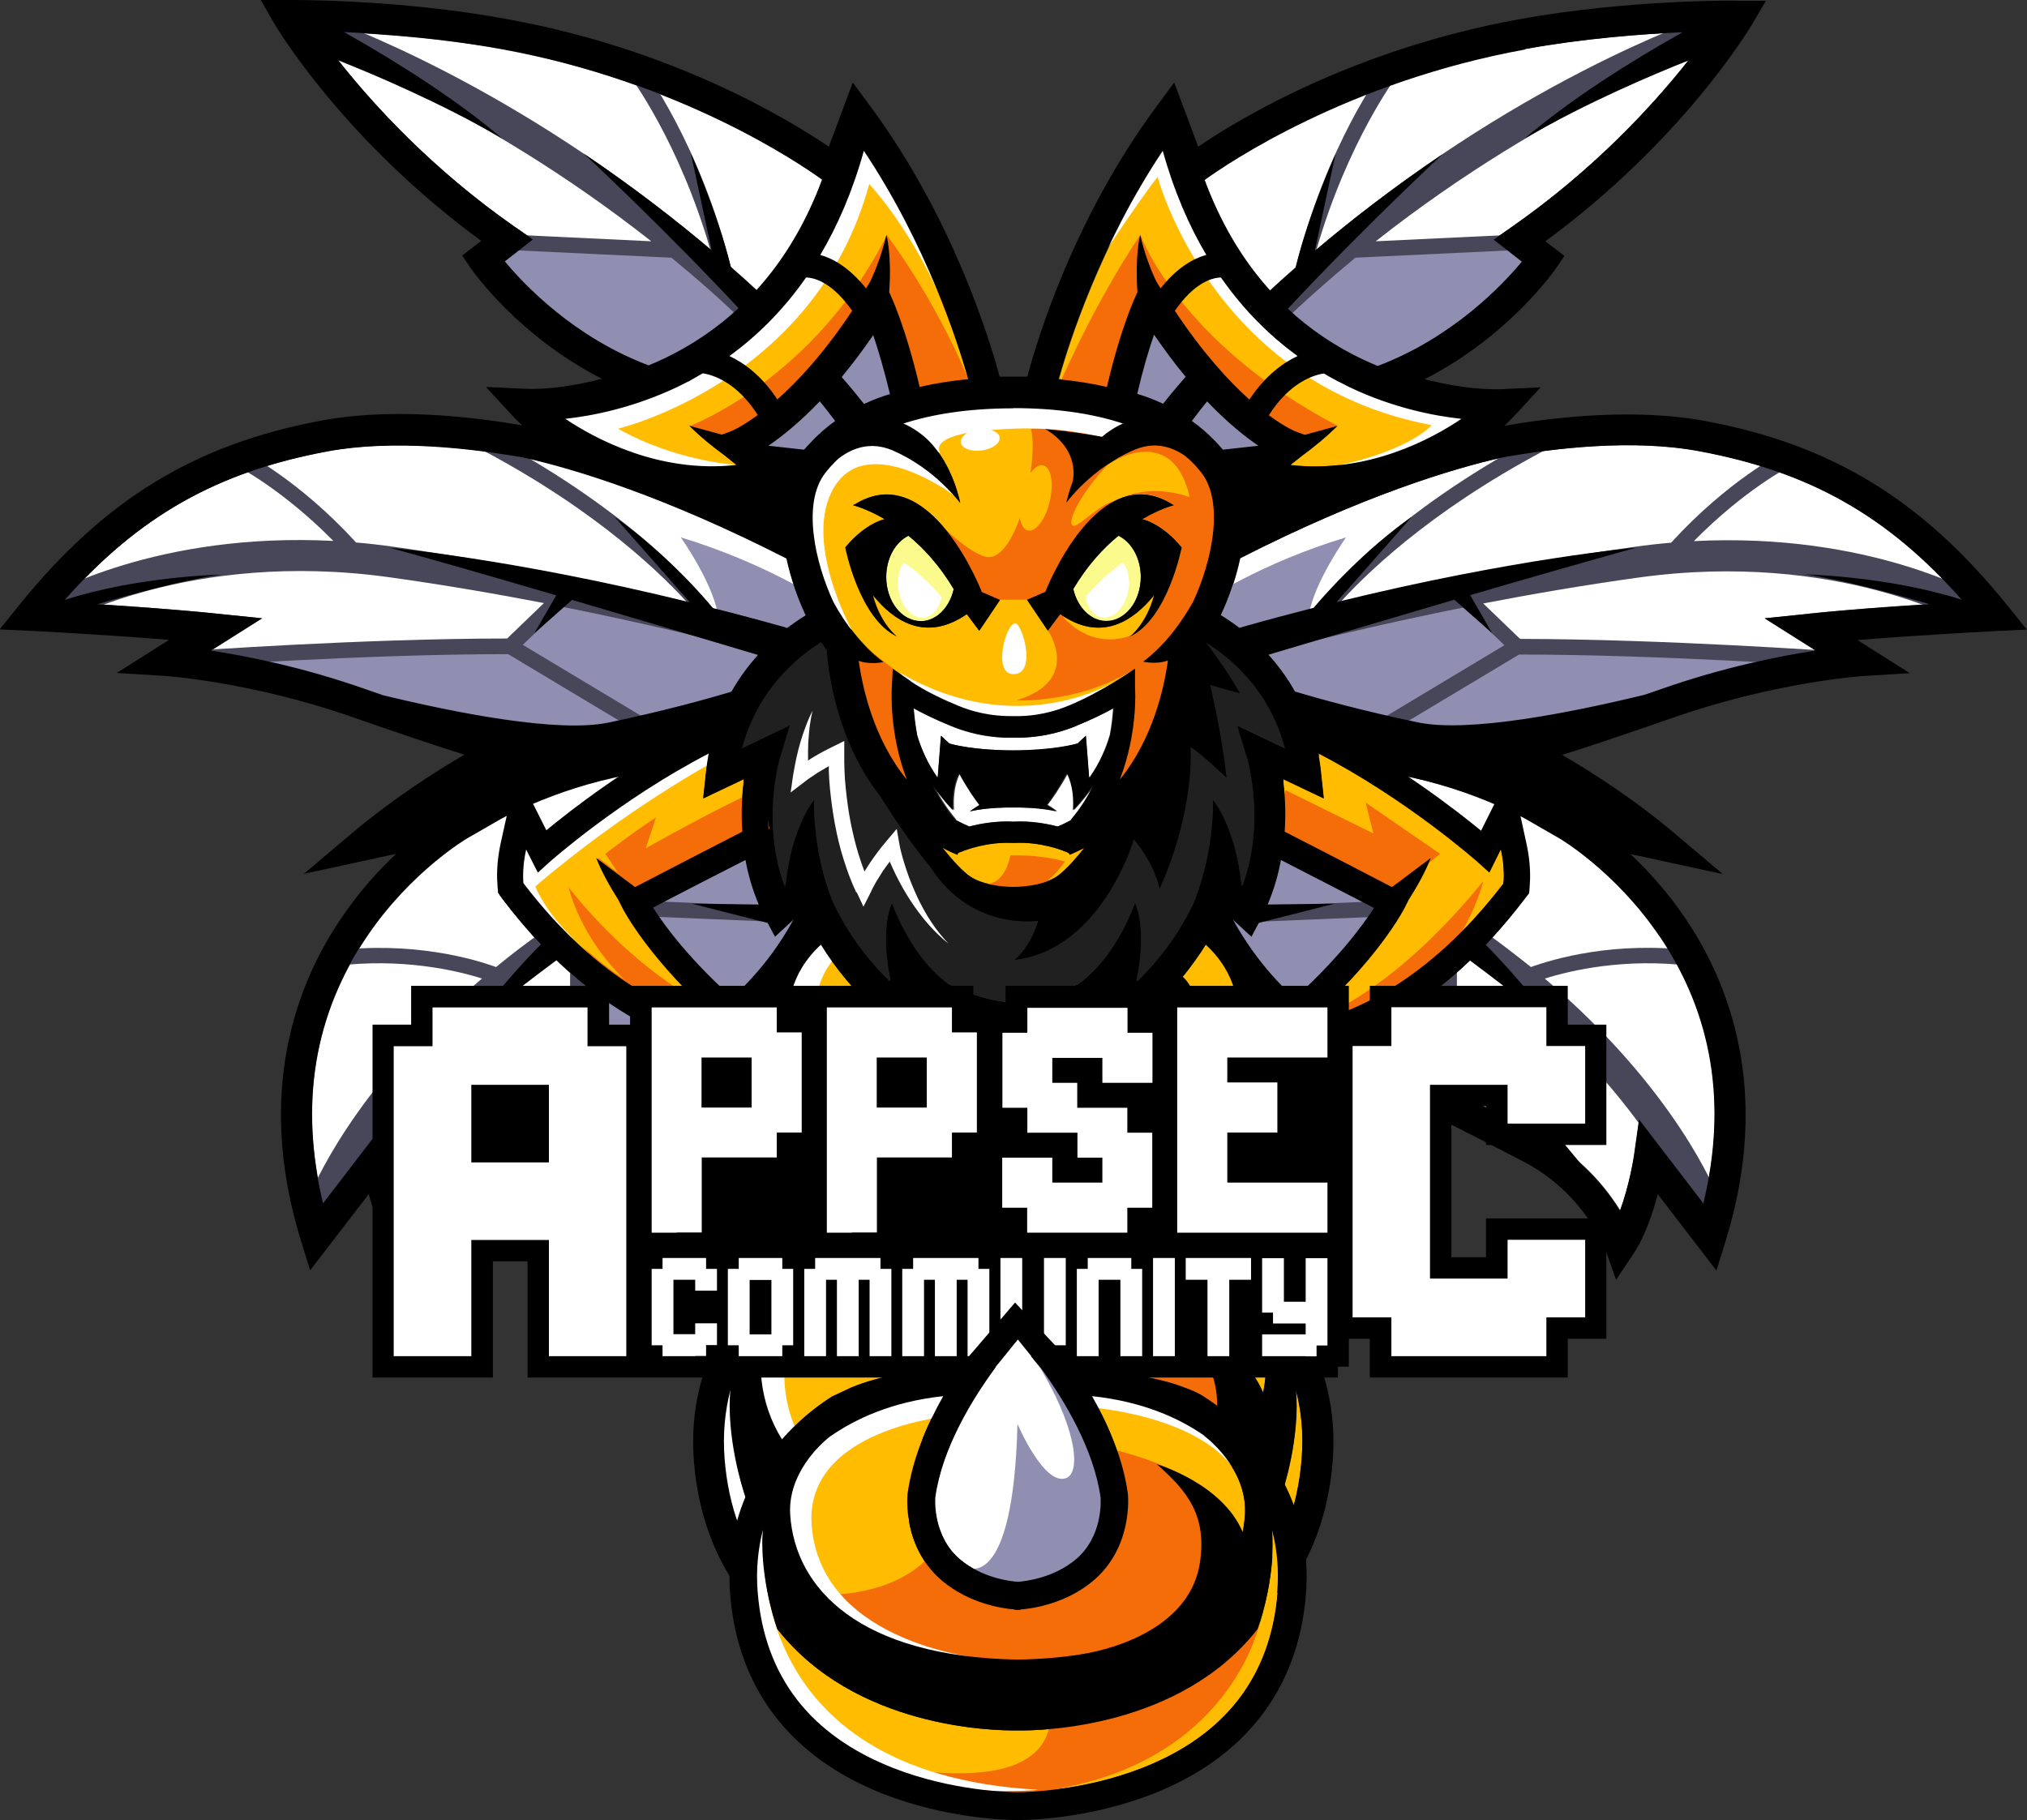 <?xml version="1.0" encoding="UTF-8"?>
<svg id="Layer_1" data-name="Layer 1" xmlns="http://www.w3.org/2000/svg" viewBox="0 0 102.4 91.96">
  <rect x="0" y="0" width="102.4" height="91.96" fill="#333333" stroke="none"/>
  <defs>
    <style>
      .cls-1 {
        fill: #f46d08;
      }

      .cls-2 {
        fill: #fff;
      }

      .cls-3 {
        fill: #ffbc00;
      }

      .cls-4 {
        fill: #fafa8d;
      }

      .cls-5 {
        fill: #908fb2;
      }

      .cls-6 {
        fill: #212021;
      }

      .cls-7 {
        fill: #484759;
      }
    </style>
  </defs>
  <g>
    <g>
      <path class="cls-4" d="m45.89,27.07c-.65.32-1.12,1.13-1.12,2.08,0,1.23.78,2.23,1.74,2.23.79,0,1.46-.69,1.67-1.62-.71-1.19-1.52-2.07-2.29-2.7Z"/>
      <path class="cls-4" d="m56.51,27.07c-.77.63-1.58,1.5-2.29,2.7.21.93.88,1.62,1.67,1.62.96,0,1.74-1,1.74-2.23,0-.95-.47-1.76-1.12-2.08Z"/>
      <path class="cls-2" d="m54.37,36.68c-1.42.58-2.64.61-3.17.59-.53.02-1.75,0-3.17-.59-.81-.33-1.43-.64-1.88-.89.02.38.08.85.18,1.38.2.67.52,1.41,1.02,2.12l.02-.05.16-2.06.42.39c.15.04,1.23.34,3.24.35,2.01,0,3.09-.3,3.24-.35l.42-.39.16,2.06.02.05c.51-.72.83-1.47,1.03-2.15.1-.51.14-.98.17-1.35-.45.25-1.07.56-1.88.89Z"/>
      <path class="cls-2" d="m48.28,41.42c.22.12.45.23.69.33h0c.53-.13,1.35-.29,2.24-.24.89-.05,1.7.11,2.24.25h0c.24-.11.47-.22.69-.34.48-.55.85-1.15,1.14-1.75-.53.76-1.02,1.26-1.02,1.26.09-1.24-.31-1.86-.31-1.86-.4.74-.8,1.31-1.02,1.59.23.14.49.33.49.33-.55-.14-1.35-.18-1.35-.18h0c-.35-.02-.68-.02-.84-.02-.17,0-.5,0-.84.02h0s-.8.04-1.35.18c0,0,.25-.19.49-.33-.22-.28-.62-.85-1.02-1.59,0,0-.4.62-.31,1.86,0,0-.48-.49-1.01-1.24.29.59.66,1.18,1.13,1.73Z"/>
      <path class="cls-2" d="m52.47,61.11l-1.27-1.57-1.25,1.54c-1.36,1.86-3,4.58-3.38,7.3-.01.14-.14,2.21,1.42,3.5,1.21,1,2.7,1.2,3.21,1.24.49-.04,2.01-.23,3.22-1.24,1.55-1.28,1.43-3.34,1.42-3.5-.38-2.72-2-5.42-3.36-7.28Z"/>
      <path class="cls-6" d="m62.5,36.64l2.41,1.15c-.79-2.98-2.81-4.62-3.99-5.35-.1.14-.19.27-.28.39-.07,1.03-.48,4.54-2.69,7.37-.98,1.55-2.55,3.87-3.74,4.84-.77.63-1.89.81-2.63.85h0s-.14.01-.32.01c-.02,0-.04,0-.06,0-.02,0-.04,0-.06,0-.18,0-.3,0-.32,0h0c-.74-.05-1.86-.23-2.63-.86-1.2-.97-2.76-3.29-3.74-4.84-2.21-2.83-2.62-6.34-2.69-7.37-.09-.12-.19-.25-.28-.39-1.18.73-3.2,2.37-3.99,5.35l2.41-1.15-.51,1.69s-.94,3.26.25,6.43l.04-.03c.31-3,1.44-4.32,1.44-4.32,0,2.08.44,3.79.91,5.05.45.99,1.33,2.58,2.91,4.1l.04-.06c-.55-2.73.08-3.88.08-3.88.81,2.09,1.85,3.34,2.84,4.08.79.41,1.9.84,3.3.97,1.4-.13,2.51-.56,3.3-.97.99-.74,2.03-1.99,2.84-4.08,0,0,.63,1.15.08,3.88l.04.06c1.56-1.51,2.44-3.06,2.89-4.06.49-1.26.93-2.99.93-5.1,0,0,1.13,1.32,1.44,4.32l.04.03c1.2-3.18.26-6.39.25-6.43l-.51-1.69Z"/>
      <path class="cls-6" d="m60.63,59.68s0-.02,0-.04c0-.03,0-.06-.01-.09-.05-.29-.25-1.03-1.14-1.77-1.07-.9-3.35-1.92-8.1-1.8h0c-.06,0-.12,0-.18,0-.06,0-.12,0-.18,0h0c-4.75-.13-7.03.9-8.1,1.79-.88.74-1.09,1.48-1.14,1.77,0,.03,0,.06-.01.09,0,.02,0,.03,0,.04h0c-.07.69.03,1.57.53,2.64,1.52-.64,3.39-1.12,5.66-1.23l3.25-3.84,3.25,3.84c2.27.11,4.14.59,5.66,1.23.5-1.07.6-1.95.53-2.64h0Z"/>
      <path class="cls-2" d="m91.4,31c2.59-.27,5.91-.48,7.83-.59-3.81-4.34-7.78-6.58-13.37-7.62-3.35-.62-7.31-.15-9.92.31-2.55.57-7.06,1.93-13.28,5.1-.22,1.03-.57,2.02-.97,2.87,1.03.63,2.62,1.85,3.75,3.87,1.21.36,3.43.98,6.22,1.56,2.55.53,7.71-.49,11.45-1.4.29-.1.59-.2.9-.31,3.11-1.09,5.9-1.64,7.73-1.92l-2.58-1.63,2.24-.23Z"/>
      <path class="cls-2" d="m26.07,11.5l.87.61-1.42,1.11c.97,1.17,3.48,3.83,7.28,5.27.26-.11.53-.22.79-.35,3.72-1.78,6.38-4.82,7.96-9.05-1.17-.85-7.24-4.97-16.2-6.6-3.66-.67-7.37-.85-9.35-.9,1.42,2.01,4.77,6.23,10.07,9.92Z"/>
      <path class="cls-2" d="m38.82,22.52l1.8.2c.09-.11.21-.25.38-.41,1.37-1.44,2.97-2.11,3.96-2.4-.3-1.28-.6-2.28-.85-2.99-2.14,3.13-4.08,4.78-5.29,5.6Z"/>
      <path class="cls-2" d="m63.58,22.52c-1.21-.82-3.15-2.47-5.29-5.6-.24.71-.54,1.71-.85,2.99.99.29,2.59.96,3.95,2.4.16.16.29.3.38.42l1.8-.2Z"/>
      <path class="cls-2" d="m26.47,23.11c-2.61-.47-6.58-.94-9.92-.31-5.59,1.04-9.56,3.28-13.37,7.62,1.92.11,5.25.32,7.83.59l2.24.23-2.58,1.63c1.83.28,4.61.83,7.73,1.92.31.11.61.21.9.31,3.74.91,8.89,1.93,11.45,1.4,2.79-.58,5.02-1.2,6.22-1.56,1.13-2.01,2.72-3.23,3.75-3.87-.4-.85-.75-1.84-.97-2.87-6.23-3.17-10.73-4.53-13.28-5.1Z"/>
      <path class="cls-2" d="m68.87,18.16c.25.12.49.22.73.32,3.8-1.43,6.31-4.1,7.28-5.27l-1.42-1.11.87-.61c5.3-3.69,8.65-7.9,10.07-9.92-1.98.05-5.69.24-9.35.9-8.96,1.63-15.03,5.75-16.2,6.6,1.58,4.26,4.27,7.3,8.02,9.08Z"/>
      <path class="cls-2" d="m75.6,40.66c-1.43-.62-3.06-1.16-4.87-1.51,1.87,1.23,3.33,2.39,4.11,3.03l.76-1.53Z"/>
      <path class="cls-2" d="m78.8,42.34l-1.72-.99c-.2-.1-.4-.2-.61-.31l.04.09c.96,2.11.68,3.85.67,3.92l-.03.15-.09.12c-3.18,4.23-6.39,6.21-8.84,7.14.13.08.27.15.41.23,2.88,1.43,6.44,3.22,9.05,4.57,2.15,1.12,3.45,2.73,4.17,3.89.49-1.33.7-2.76.71-2.78l.26-1.84,3.25,4.24c1.21-5.02.46-9.56-2.23-13.52-2.22-3.27-5.02-4.91-5.04-4.93Z"/>
      <path class="cls-2" d="m64.73,43.44c-.18.97-.49,1.99-1.02,2.99l-.48.9-.93-.86c.61,1.13,1.63,2.63,3.22,4.06,2.25-2.05,3.49-3.77,4.01-4.6-1.56-.82-3.53-1.83-4.81-2.48Z"/>
      <path class="cls-2" d="m26.8,40.66l.76,1.53c.78-.65,2.23-1.8,4.11-3.03-1.81.35-3.44.89-4.87,1.51Z"/>
      <path class="cls-2" d="m25.34,45.34l-.09-.12-.03-.15c-.01-.07-.29-1.82.67-3.92l.04-.09c-.21.1-.41.2-.61.31l-1.72.99s-2.82,1.65-5.04,4.93c-2.69,3.96-3.44,8.5-2.23,13.52l3.25-4.24.26,1.84s.21,1.45.71,2.78c.72-1.17,2.02-2.78,4.17-3.89,2.61-1.36,6.17-3.14,9.05-4.57.14-.08.28-.15.41-.23-2.45-.92-5.66-2.91-8.84-7.14Z"/>
      <path class="cls-2" d="m38.69,46.43c-.53-1-.84-2.02-1.02-2.99-1.28.66-3.25,1.67-4.81,2.48.53.83,1.76,2.55,4.01,4.6,1.59-1.43,2.6-2.93,3.22-4.06l-.93.86-.48-.9Z"/>
      <path class="cls-3" d="m46.91,22.25c1.25,1.25,1.6,3.16,1.6,3.16,0,0-1.25-1.74-3.43-2.67-1.12-.48-2.05-.11-2.72.42-.05.05-.1.09-.14.13-.18.18-.36.38-.53.6-1.19,1.52-.51,4.55.42,6.53.56,1,1.39,2.17,2.52,3.02,0,0-.66.16-1.25-.05.18,1.33.74,3.93,2.43,6-.91-2.34-.77-4.49-.76-4.63l.05-.97.83.57s.79.6,2.51,1.31c1.15.47,2.14.52,2.61.51,0,0,.05,0,.14,0,.09,0,.14,0,.14,0,.47,0,1.47-.04,2.61-.51,1.72-.7,3.31-1.77,3.31-1.77l.08.86c0,.13.14,2.29-.77,4.64,1.7-2.08,2.25-4.68,2.43-6.02-.47.17-.97.11-1.17.07-.05,0-.08-.02-.08-.02,1.14-.84,1.97-2.01,2.53-3.02.93-1.98,1.61-5,.42-6.53-.11-.14-.22-.27-.33-.39-.12-.13-.29-.28-.5-.46-.66-.45-1.53-.74-2.56-.29-.34.15-.66.31-.95.49,0,0,0,0,0,0-1.59.95-2.48,2.18-2.48,2.18,0,0,.36-1.91,1.6-3.16.31-.31.75-.63,1.25-.85-1.39-.45-3.2-.78-5.54-.78-2.36,0-4.17.32-5.56.77.51.22.96.54,1.27.86Zm5.9,7.65s1.5-3.9,3.89-4.76c0,0,0,0,.01,0,.76-.27,1.61-.23,2.53.35.03.01.05.02.06.04,0,0-.66.16-1.59.7.21.05,1.07.32,1.99,1.43,0,0-2.29,6.04-6.14,3.37l-.63.84-1.05-1.56.93-.41Zm-2.29.41l-1.05,1.56-.63-.84c-3.85,2.67-6.14-3.37-6.14-3.37.92-1.11,1.77-1.38,1.99-1.43-.92-.54-1.59-.7-1.59-.7,0-.01.03-.02.06-.04,3.81-2.4,6.43,4.41,6.43,4.41l.93.41Z"/>
      <path class="cls-3" d="m37.22,23.49l-.61-.49c-.53-.39-1.18-.9-1.77-1.49l1.65.45.48-.18s3.13-1.29,6.65-6.98l.37-.59c.32-.68.61-1.47.81-2.34,0,0,.27.97.14,2.89l.05.11c.03.07.77,1.59,1.49,4.68.73-.17,1.55-.3,2.45-.39-.53-1.89-2.11-6.8-5.27-11.54-1.83,6.59-5.62,9.93-8.8,11.62h.02s-.12.05-.12.05c-.19.1-.37.19-.56.28-2.19,1.03-4.23,1.44-5.62,1.59,1.5,1.01,4.75,2.78,8.64,2.33Z"/>
      <path class="cls-3" d="m57.42,14.87l.05-.11c-.13-1.92.14-2.89.14-2.89.2.86.49,1.65.81,2.34l.37.59c3.56,5.76,6.62,6.97,6.65,6.98l.48.18,1.65-.45c-.59.59-1.23,1.1-1.76,1.49l-.62.49c3.91.45,7.16-1.33,8.65-2.34-1.39-.15-3.43-.56-5.62-1.59-.18-.09-.37-.18-.55-.28l-.12-.05h.02c-3.18-1.69-6.97-5.03-8.8-11.62-3.16,4.74-4.74,9.65-5.27,11.54.9.08,1.71.22,2.45.39.73-3.1,1.46-4.61,1.49-4.68Z"/>
      <path class="cls-3" d="m51.19,44.8c.62,0,1.71-.12,2.33-.62.38-.31.82-.79,1.26-1.35-.24.13-.49.25-.75.35l-.04-.1h-.01s-.32-.12-.32-.12c-.01,0-1.13-.44-2.37-.38h-.19c-1.25-.06-2.36.37-2.37.38l-.32.13h-.01s-.04.09-.04.09c-.26-.11-.51-.23-.75-.35.44.56.88,1.04,1.26,1.35.61.5,1.69.61,2.31.62Z"/>
      <path class="cls-3" d="m45.35,51.98l-.72-.6c-1.45-1.22-2.46-2.53-3.16-3.65-.79.73-1.24,1.53-1.46,2.31l-.13,1s-.21,2.28,2.29,5.35c1.89-1.42,4.92-2.08,9.02-1.96,4.11-.12,7.13.54,9.02,1.96,2.5-3.07,2.29-5.34,2.29-5.35l-.13-1c-.22-.78-.67-1.58-1.46-2.31-.69,1.12-1.7,2.42-3.16,3.65l-.72.6-.85-1.49c-.9.63-2.58,1.53-4.94,1.74h0s-.04,0-.06,0c-.02,0-.04,0-.06,0h0c-2.36-.22-4.03-1.12-4.94-1.75l-.85,1.49Z"/>
      <path class="cls-3" d="m75.82,43.02l-.58,1.17-.61-.55s-3.55-3.15-8.03-5.47c.05.29.1.59.13.89l.15,1.39-2.06-.98c.09.72.15,1.63.08,2.65,1.29.66,3.65,1.88,5.42,2.8l1.96-1.47c-.28.72-.7,1.46-1.12,2.12l-.19.38c-.06.12-1.36,2.66-5.01,5.86,2.23-.47,6.13-2.02,10-7.09.02-.26.04-.89-.14-1.7Z"/>
      <path class="cls-3" d="m65.51,71.06c-.02,2.48-.85,4.72-.85,4.72-4.35,5.54-12.1,5.7-13.47,5.68-1.36.02-9.12-.14-13.47-5.68,0,0-.83-2.24-.85-4.72,0-.28.01-.56.04-.84-.28,1.04-.4,2.21-.29,3.53.39,4.69,2.95,8,7.6,9.82,3.26,1.28,6.45,1.36,6.97,1.36.52,0,3.71-.08,6.97-1.36,4.65-1.82,7.21-5.12,7.6-9.82.11-1.31-.02-2.49-.29-3.53.03.28.04.56.04.84Z"/>
      <path class="cls-3" d="m31.43,45.96l-.19-.38c-.42-.66-.84-1.4-1.12-2.12l1.96,1.47c1.76-.92,4.13-2.14,5.42-2.8-.07-1.02-.01-1.93.08-2.65l-2.06.98.15-1.39c.03-.31.08-.6.13-.89-4.48,2.32-7.99,5.44-8.03,5.47l-.61.55-.59-1.17c-.18.81-.16,1.44-.14,1.7,3.87,5.07,7.76,6.63,10,7.09-3.65-3.2-4.95-5.74-5.01-5.86Z"/>
      <path class="cls-3" d="m38.45,69.37c.27,4.15,3.91,7.97,12.75,8.12,8.85-.15,12.49-3.97,12.75-8.12.17-2.67-2.32-4.45-2.32-4.45,0,0,.01,0,.02,0-1.43-.98-3.47-1.91-6.28-2.21.93,1.64,1.74,3.54,2,5.48v.03c.02.12.29,3-1.97,4.87-1.51,1.25-3.33,1.53-4.05,1.59v.02s-.07,0-.16,0c-.09,0-.15,0-.16,0v-.02c-.72-.06-2.54-.33-4.05-1.59-2.26-1.87-1.98-4.75-1.97-4.87v-.03c.27-1.94,1.08-3.84,2.01-5.48-2.88.31-4.96,1.28-6.39,2.3-.51.41-2.33,2.05-2.19,4.35Z"/>
      <path class="cls-5" d="m73.75,29.46l-10.14,3.36,1.09,2.65s5.85,2.73,9.83,2.34c3.98-.39,16.78-4.37,16.78-4.37-3.67-.47-14.9-1.01-14.9-1.01l-2.65-2.97Z"/>
      <path class="cls-5" d="m64.31,42.73v.31l-1.72,2.34-.86,1.09,1.87,3.43s1.01,2.26,2.19,1.25c1.17-1.01,4.45-5.38,4.45-5.38-.55-.47-5.93-3.04-5.93-3.04Z"/>
      <path class="cls-5" d="m73.13,51l.23-2.73c-1.56,1.56-6.48,3.98-6.48,3.98l11.24,6.09-.55-1.33-4.45-6.01Z"/>
      <path class="cls-5" d="m64.78,22.88l-6.45-6.97c-1.14,1.98-1.66,4.68-1.66,4.68l2.6.94,3.02,2.18,2.5-.83Z"/>
      <path class="cls-5" d="m77.47,12.48l-9.16-.1-3.95,3.23s4.47,3.64,6.45,3.64c0,0,6.66-3.54,6.66-6.76Z"/>
      <path class="cls-5" d="m66.13,31c.31-1.66,1.87-3.85,1.87-3.85-4.32,1.3-7.18,3.23-7.18,3.23l1.35,2.08,3.95-1.46Z"/>
      <path class="cls-5" d="m37.7,35.47l1.09-2.65-10.14-3.36-2.65,2.97s-11.24.55-14.9,1.01c0,0,12.8,3.98,16.78,4.37,3.98.39,9.83-2.34,9.83-2.34Z"/>
      <path class="cls-5" d="m38.09,43.04v-.31s-5.38,2.58-5.93,3.04c0,0,3.28,4.37,4.45,5.38,1.17,1.01,2.18-1.25,2.18-1.25l1.87-3.43-.86-1.09-1.72-2.34Z"/>
      <path class="cls-5" d="m29.27,51l-4.45,6.01-.55,1.33,11.24-6.09s-4.92-2.42-6.48-3.98l.23,2.73Z"/>
      <path class="cls-5" d="m37.62,22.88l2.5.83,3.02-2.18,2.6-.94s-.52-2.71-1.66-4.68l-6.45,6.97Z"/>
      <path class="cls-5" d="m31.59,19.24c1.98,0,6.45-3.64,6.45-3.64l-3.95-3.23-9.16.1c0,3.23,6.66,6.76,6.66,6.76Z"/>
      <path class="cls-5" d="m36.27,31l3.95,1.46,1.35-2.08s-2.86-1.92-7.18-3.23c0,0,1.56,2.19,1.87,3.85Z"/>
      <path class="cls-5" d="m48.31,72.31s2.65,1.56,2.89-8.04c0,0,1.48,3.51,2.73,3.04.88-.33.55-2.97-1.64-6.48,0,0,2.58,1.56,3.51,5.31.94,3.75,1.25,5.38-.94,6.24-2.18.86-4.92,1.01-4.92,1.01,0,0-1.56.39-2.03-1.09"/>
      <path class="cls-7" d="m99.44,31.57l.8-1.34c-.25-.15-5.77-3.35-14.67-2.89,2.58-2.62,4.85-3.78,4.88-3.79l-.35-.7c-.12.06-2.79,1.41-5.68,4.57-.6.05-1.22.12-1.85.21-5.75.8-11.16,1.94-14.88,2.82,1.7-1.87,5.28-5.18,11.42-8.25l-.35-.7c-7.36,3.68-11.07,7.64-12.38,9.27-2.27.55-3.64.94-3.68.95l.42,1.5c.06-.02,4.62-1.29,10.88-2.54l2,1.92-6.85,4.11.4.67,7.19-4.31c7.27,0,15.9.62,15.99.62l.06-.78c-.09,0-8.71-.62-16-.63l-1.86-1.79c2.44-.47,5.1-.93,7.85-1.31,10.08-1.4,16.6,2.36,16.66,2.4Z"/>
      <path class="cls-7" d="m78.05,49.44c1.29-.41,4.07-1.06,7.44-.63l.1-.77c-4.03-.52-7.18.43-8.25.82-.76-.61-1.57-1.23-2.43-1.85l-.9,1.27c8.76,6.19,11.31,12.72,11.33,12.79l1.46-.55c-.09-.25-2.13-5.45-8.75-11.07Z"/>
      <rect class="cls-7" x="63.21" y="45.67" width="6.33" height=".78" transform="translate(-1.87 2.81) rotate(-2.39)"/>
      <polygon class="cls-7" points="73.6 48.48 72.82 48.48 72.82 51.21 78.82 59.27 79.45 58.81 73.6 50.95 73.6 48.48"/>
      <path class="cls-7" d="m58.24,21.09l1.21.98c.66-.82,1.35-1.63,2.06-2.41l-1.16-1.04c-.73.81-1.44,1.64-2.11,2.48Z"/>
      <path class="cls-7" d="m68.47,13.02l8.65-.41-.04-.78-7.58.36c8.89-7.01,17.05-9.84,17.15-9.87l-.5-1.48c-.43.15-9.85,3.41-19.65,11.79,1.58-5.47,4.02-8.72,4.05-8.76l-.62-.47c-.12.16-2.9,3.87-4.48,10.16-.64.57-1.27,1.16-1.91,1.77l1.08,1.12c1.28-1.23,2.57-2.37,3.85-3.43Z"/>
      <path class="cls-7" d="m23.65,21.49l-.35.7c6.14,3.07,9.72,6.39,11.42,8.25-3.72-.88-9.13-2.02-14.88-2.82-.63-.09-1.25-.16-1.85-.21-2.89-3.16-5.56-4.51-5.68-4.57l-.35.7s2.3,1.17,4.88,3.79c-8.91-.46-14.42,2.73-14.67,2.89l.8,1.34c.06-.04,6.58-3.79,16.66-2.4,2.74.38,5.41.84,7.85,1.31l-1.86,1.79c-7.28,0-15.91.62-16,.63l.06.78c.09,0,8.72-.62,15.99-.62l7.19,4.31.4-.67-6.85-4.11,2-1.92c6.27,1.25,10.82,2.52,10.88,2.54l.42-1.5s-1.41-.39-3.68-.95c-1.31-1.62-5.02-5.58-12.38-9.27Z"/>
      <path class="cls-7" d="m27.49,47.01c-.87.61-1.68,1.23-2.43,1.85-1.07-.39-4.21-1.33-8.25-.82l.1.77c3.37-.43,6.14.22,7.44.63-6.62,5.62-8.65,10.83-8.75,11.07l1.46.55c.02-.07,2.58-6.6,11.33-12.79l-.9-1.27Z"/>
      <rect class="cls-7" x="35.63" y="42.89" width=".78" height="6.33" transform="translate(-11.5 80.12) rotate(-87.61)"/>
      <polygon class="cls-7" points="28.8 50.95 22.95 58.81 23.58 59.27 29.58 51.21 29.58 48.48 28.8 48.48 28.8 50.95"/>
      <path class="cls-7" d="m40.89,19.66c.71.79,1.4,1.6,2.06,2.41l1.21-.98c-.68-.84-1.39-1.67-2.11-2.48l-1.16,1.04Z"/>
      <path class="cls-7" d="m25.31,11.83l-.04.78,8.65.41c1.28,1.05,2.58,2.19,3.85,3.43l1.08-1.12c-.64-.61-1.27-1.2-1.91-1.77-1.58-6.29-4.36-10-4.48-10.16l-.62.47s2.47,3.29,4.05,8.76C26.1,4.25,16.68.99,16.25.84l-.5,1.48c.1.03,8.26,2.86,17.15,9.87l-7.58-.36Z"/>
      <path class="cls-1" d="m50.73,79.28c4-.04,12.8-2.6,13.01-7.49.21-4.89-8.01-6.24-8.01-6.24,0,0,1.6,5.09-.42,6.87-5.2,4.58-8.74-1.04-8.74-1.04-2.6,3.33-8.22,2.39-8.22,2.39,0,0,2.91,5.62,12.38,5.51Z"/>
      <path class="cls-1" d="m41.73,82.54c-.76-.54-1.51-1.18-2.23-1.91.03.05.61,1.05,2.23,1.91Z"/>
      <path class="cls-1" d="m65.09,69.6l-2.91,6.55-9.26,3.54s1.35,4.06-4.68,4.16c-3.08.05-5.15-.59-6.51-1.31,2.97,2.12,6.16,2.87,9.15,2.91.7-.28,1.79-.56,3.36-.9,9.05-1.95,10.53-9.13,10.53-9.13-.23-2.44-.02-4.36.33-5.82-.01,0-.02,0-.02,0Z"/>
      <path class="cls-1" d="m49.69,55.03c3.95-1.14,9.68-.21,9.68-.21,2.29-4.6,0-5.72,0-5.72l-1.98,2.08-.21-3.02s-1.66,2.08-4.27,3.23c-2.6,1.14-6.71-.9-6.71-.9,0,0,1.9,1.86.86,3.01-1.04,1.14-3.8,2.08-3.8,2.08,0,0,2.47.6,6.42-.55Z"/>
      <path class="cls-1" d="m47.4,35.55s2.09.68.18-.23c-1.95-.94-3.86-2.67-3.86-2.67,0,0-.81-.08-.94.31s.68,4.08,1.48,5.12c.81,1.04,1.79,1.59,1.79,1.59l-.57-4.29.39-.45,1.52.62Z"/>
      <path class="cls-1" d="m52.6,44.73c.55-.29,1.2-1.2,1.2-1.2,0,0-1.14-.36-2.76-.31,0,0-.29,1.77-1.56,1.38-1.27-.39.44.73.44.73,0,0,2.13-.31,2.68-.6Z"/>
      <path class="cls-1" d="m46.8,25.82s-.03-.03-.03-.03c0,0,0,0,.03.03Z"/>
      <path class="cls-1" d="m61.7,26.38s-.25,1.87-1.24,3.84c-.23,1.27-.95,2.95-.95,2.95-.62,4.72-3.16,6.55-3.16,6.55l.59-4.49-.94-.59c.43-.25.83-.51,1.19-.77-2.77,1.69-5.83,1.51-5.83,1.51,3.32-1.01,1.58-3.53,1.58-3.53l.63-.84s0,0,0,0c.08.08,1.23,1.7,3.25,1.2,2.03-.51,2.85-4.44,2.88-4.57,0,0,0,0,0,0-.92-1.11-1.77-1.38-1.99-1.43.92-.54,1.59-.7,1.59-.7,0-.01-.03-.02-.06-.04-.92-.58-1.77-.62-2.53-.35,1.7-.69,3.39,0,3.39,0-.81-3.61-3.71-1.89-3.8-1.84.02-.02.04-.05.06-.07,0,0,0,0,0,0,.13-.15.26-.27.39-.38-.07.04-.14.09-.21.15-1.13.86-2.46,2.81-2.42,3.43s1.17-.78,2.03-1.05c.86-.27,1.25,0,1.25,0l-3.08,3.16-1.25,1.91-1.19-.13h-1.36s-1.27.37-2.24-1.82c-.77-1.73-1.26-2.41-1.43-2.62.36.37,1.99,2.05,2.95,2.27.69.15,1.29-.76,1.72-1.96.06.34.2.59.4.63.4.1.9-.56,1.11-1.47.22-.91.07-1.72-.33-1.82-.2-.05-.43.1-.64.38.13-.92.15-1.75.02-2.22,0,0,1.14-.14,4,.47,0,0,.97-.13,1.99.06,1.08-.14,2.1.54,2.75,1.28,1.01,1.13.86,2.89.86,2.89Z"/>
      <path class="cls-1" d="m32.47,45.25l5.93-3.07-.42-2.03c-2.24.99-5.83,3.02-5.83,3.02l.52-1.56c-1.09.7-2.56,1.84-2.56,1.84l1.42,2.12.94-.31Z"/>
      <polygon class="cls-1" points="64.47 40.23 64 42.11 69.69 45.54 72.28 43.45 68.52 40.86 68.91 42.42 64.47 40.23"/>
      <path class="cls-1" d="m65.96,51.82s.99.72,4.36-1.28c3.28-1.95,4.14-5.7,4.14-5.7-4.68,5.77-8.5,6.98-8.5,6.98Z"/>
      <path class="cls-1" d="m28.26,45.15s.86,4.06,5.46,6.63l3.2.16s-4.45-1.48-8.66-6.79Z"/>
      <path class="cls-1" d="m41.45,18.7c2.3-2.52,3.05-4.48,3.27-5.64l-.15,2.36,1.33,4.53,3.03-.78c-1.81-4.29-4.13-7.29-4.13-7.29-3.66,7.29-9.95,9.64-9.95,9.64l2.16.93s.62.44,4.45-3.75Z"/>
      <path class="cls-1" d="m58.15,14.79v-.03c1.67,4.63,6.71,7.99,6.71,7.99l2.7-1.24c-7.99-4.2-9.95-9.64-9.95-9.64,0,0-2.11,3-4.22,7.84l2.65.23,2.11-5.15Z"/>
      <path class="cls-2" d="m37.22,23.49s-3.03-.16-6-1.83c0,0,9.99-2.37,12.69-12.36,0,0,2.65,2.76,4.37,7.65,0,0-2.6-7.96-4.79-9.94,0,0-2.29,7.02-7.39,10.56-5.1,3.54-8.58,3.64-8.58,3.64,0,0,5.23,3.82,9.69,2.28Z"/>
      <path class="cls-2" d="m63.32,14.61c-3.43-5.25-4.53-7.96-4.53-7.96,0,0-2.55,3.75-2.86,5.93,0,0,1.72-2.6,2.55-3.64,0,0,2.76,10.46,13.84,12.54,0,0-.99,1.25-4.89,2.08,0,0,3.38.47,6.82-2.5,0,0-7.49-1.2-10.92-6.45Z"/>
      <path class="cls-2" d="m43.28,45.08l.34.73.37-.73.06-.13.07-.14c.05-.09.1-.18.15-.27.11-.18.22-.35.33-.53.11-.16.23-.32.35-.48,0,.01,0,.02.01.03.1.23.2.45.31.67.22.44.46.87.73,1.28.27.41.56.8.88,1.17.32.37.67.7,1.04,1-.33-.35-.63-.72-.89-1.12-.26-.4-.49-.81-.69-1.24-.2-.43-.38-.87-.53-1.31-.08-.22-.14-.45-.21-.67-.03-.11-.06-.23-.09-.34-.03-.11-.05-.23-.07-.33l-.14-.79-.53.63h0c-.29.34-.56.7-.81,1.07-.1.15-.19.3-.29.45-.11-.29-.21-.58-.3-.87-.17-.55-.3-1.11-.41-1.67-.11-.56-.18-1.14-.24-1.71-.03-.29-.05-.57-.06-.86,0-.14-.01-.29-.01-.43,0-.14,0-.29,0-.42v-.63s-.55.27-.55.27c-.33.16-.66.33-.97.52-.11.06-.21.13-.31.2,0-.02,0-.04,0-.07,0-.27,0-.54.01-.82.02-.27.04-.54.07-.82.04-.27.08-.54.15-.81-.13.25-.24.5-.34.77-.1.26-.19.53-.27.8-.08.27-.15.54-.21.82-.06.28-.11.56-.16.84h0s-.13.9-.13.9l.76-.58.09-.07.1-.07.21-.14c.14-.1.28-.19.43-.27.11-.07.23-.13.34-.2,0,.09,0,.18,0,.26.01.3.03.6.06.9.06.6.14,1.19.25,1.78.11.59.25,1.18.43,1.75.18.58.39,1.15.65,1.7Z"/>
      <path class="cls-2" d="m46.15,55.87c-5.93,1.82-5.41,4.73-5.41,4.73l1.4,2.34,1.09-.68s-2.08-3.63,2.97-5.31,9.47-1.2,11.55-.57c0,0-5.67-2.34-11.6-.52Z"/>
      <path class="cls-2" d="m41.32,46.92s-4.26,3.74.7,9.47c0,0,1.04.8.39-.36-1.51-2.71-1.77-5.91-.26-7.6l-.83-1.51Z"/>
      <path class="cls-2" d="m36.33,37.58s-.35,0-2.65,1.29-6.13,4.53-6.13,4.53l-1.13-1.17s-.51.35-.51,1.99,1.91,3.04,1.91,3.04c0,0,1.95,1.05.82-.08-1.13-1.13-1.6-2.3-1.6-2.3,4.6-3.94,9.05-6.32,9.05-6.32l.23-.98Z"/>
      <path class="cls-2" d="m44.49,22.05c-1.51-.57-3.64,1.14-4.01,2.24-.36,1.09.62,6.09,2.55,7.54,0,0-2.52-4.55-.88-7.23,1.72-2.81,6.03.42,6.03.42,0,0-2.18-2.39-3.69-2.97Z"/>
      <path class="cls-2" d="m48.23,20.18c-4.53.73-4.01,1.4-4.01,1.4l3.28,1.3s-.53-.66,1.38-1.01c-.23.13-.36.31-.34.48.04.3.51.48,1.05.41s.95-.37.91-.66c-.02-.17-.2-.31-.44-.37,2.41-.22,4.45,0,6.29.54l.73-.94s-4.32-1.87-8.84-1.14Z"/>
      <path class="cls-2" d="m51.28,31.49c-.48.03-1.16,2.61-.06,2.57,1.19-.04.4-2.6.06-2.57Z"/>
      <path class="cls-2" d="m57.05,34.03s-5.11,3.71-11.59-.04c0,0,2.42,2.97,5.54,2.93,3.12-.04,6.05-2.89,6.05-2.89Z"/>
      <path class="cls-2" d="m47.51,63.83l-.42-2.08s-6.03.52-8.27,4.06c-2.24,3.54-2.6,6.87,1.56,9.73,4.16,2.86,9.05,1.92,9.05,1.92,0,0-9.16-.73-9.78-7.39-.52-5.57,7.86-6.24,7.86-6.24Z"/>
      <path class="cls-2" d="m37,70.51l-.23-1.72c-4.45,18.03,15.61,16,15.61,16-16.93-.94-15.37-14.28-15.37-14.28Z"/>
      <path class="cls-2" d="m45.38,29.76c.12.86.72,1.52,1.32,1.44.42-.06.75-.47.87-1.03-.57-.68-1.21-1.27-1.91-1.75-.24.33-.35.83-.28,1.34Z"/>
      <path class="cls-2" d="m57.02,29.76c.07-.51-.04-1-.28-1.34-.7.48-1.34,1.07-1.91,1.75.11.56.45.97.86,1.03.6.08,1.2-.58,1.32-1.44Z"/>
      <path class="cls-2" d="m59.52,63.46c-3.95-1.4-5.15-1.4-5.15-1.4l.94,1.3s7.28.52,8.58,4.58c0,0-.42-3.07-4.37-4.47Z"/>
      <path d="m53.56,31.03c2.07,1.44,3.68.35,4.74-.96-.39,1.47-1.23,2.1-1.23,2.1,1.92-.88,2.62-4.49,2.63-4.51,0,0,0,0,0,0-.92-1.11-1.77-1.38-1.99-1.43.92-.54,1.59-.7,1.59-.7,0-.01-.03-.03-.06-.04-3.81-2.4-6.43,4.41-6.43,4.41l-.92.4,1.05,1.56.63-.84Zm2.95-3.97c.65.32,1.12,1.13,1.12,2.08,0,1.23-.78,2.23-1.74,2.23-.79,0-1.46-.69-1.67-1.62.71-1.19,1.52-2.07,2.29-2.7Z"/>
      <path d="m102.4,31.82l-.96-1.19c-4.32-5.37-8.9-8.17-15.3-9.36-3.46-.64-7.41-.23-10.13.24.32-.31.52-.53.54-.55l1.28-1.39-1.89.09c-1.35.06-2.83-.21-3.97-.5,4.26-2.18,6.54-5.47,6.65-5.62l.41-.61-.96-.74c6.95-5.1,10.31-10.74,10.46-10.99l.68-1.16h-1.35c-.23-.02-5.63-.06-11.1.93-8.33,1.51-14.14,5.02-16.23,6.44l-1.21-3.24-.85,1.15c-4.19,5.63-6.06,11.78-6.57,13.71h-1.4c-.52-1.93-2.39-8.08-6.57-13.71l-.85-1.15-1.21,3.24c-2.1-1.42-7.9-4.93-16.23-6.44C20.15-.05,14.75,0,14.52,0h-1.35s.68,1.18.68,1.18c.15.25,3.5,5.89,10.46,10.99l-.96.74.41.61c.11.16,2.4,3.45,6.65,5.62-1.14.29-2.62.57-3.97.5l-1.89-.09,1.28,1.39s.22.24.54.55c-2.72-.47-6.67-.89-10.13-.24-6.4,1.19-10.97,3.99-15.3,9.36l-.96,1.19,1.53.07s3.64.18,7.03.46l-2.64,1.67,2.42.15s4.36.28,9.54,2.1c2.61.91,4.42,1.51,5.6,1.88-1.44.84-3.61,2.22-5.72,4l-2.39,2.02,4.66-1.01c-.87.82-1.84,1.88-2.73,3.19-2.25,3.28-4.43,8.79-2.06,16.41l.45,1.44,2.96-3.85c.25.96.65,2.14,1.24,3.02l.87,1.3.52-1.47s1.05-2.89,4.17-4.51c3.25-1.69,7.98-4.04,11.02-5.55.71.12,1.25.15,1.6.15.23,0,.36-.01.4-.02l.2-.02c.34,1.11,1,2.54,2.3,4.14-.58.88-1.34,2.73-.19,5.38-1.32.84-2.61,2.01-3.63,3.46-.37.49-.56.83-.59.89h.01c-1.08,1.88-1.71,4.15-1.49,6.79.44,5.26,3.4,9.11,8.59,11.14,3.38,1.32,6.62,1.45,7.44,1.46h0s.03,0,.07,0c0,0,.02,0,.03,0,.01,0,.02,0,.03,0,.04,0,.06,0,.07,0h0c.82-.01,4.06-.14,7.44-1.46,5.18-2.03,8.15-5.88,8.59-11.14.22-2.63-.41-4.91-1.49-6.78h.01c-.03-.06-.21-.4-.59-.89-1.02-1.46-2.31-2.62-3.63-3.46,1.15-2.64.39-4.49-.19-5.38,1.3-1.6,1.96-3.03,2.3-4.14l.2.02s.17.02.4.02c.34,0,.89-.03,1.6-.15,3.05,1.51,7.77,3.86,11.02,5.55,3.12,1.62,4.16,4.48,4.17,4.51l.52,1.47.87-1.3c.59-.88.98-2.06,1.24-3.02l2.96,3.85.45-1.44c2.37-7.61.19-13.12-2.06-16.41-.89-1.31-1.86-2.36-2.73-3.19l4.66,1.01-2.39-2.02c-2.1-1.78-4.28-3.16-5.72-4,1.18-.37,2.99-.97,5.6-1.88,5.18-1.81,9.5-2.09,9.54-2.1l2.42-.15-2.64-1.67c3.39-.28,6.99-.45,7.03-.46l1.53-.07Zm-28.57-10.66c-1.49,1.01-4.74,2.78-8.65,2.34l.62-.49c.53-.39,1.17-.9,1.76-1.49l-1.65.45-.48-.18s-.51-.2-1.33-.81c1.08-1.71,2.34-2.05,2.78-2.11.22.13.44.26.66.37h-.02s.12.05.12.05c.19.1.37.19.55.28,2.19,1.04,4.24,1.44,5.62,1.59Zm-10.82,17.17s.95,3.25-.25,6.43l-.04-.03c-.31-3-1.44-4.32-1.44-4.32,0,2.11-.45,3.84-.93,5.1-.45.99-1.33,2.55-2.89,4.06l-.04-.06c.55-2.73-.08-3.88-.08-3.88-.81,2.09-1.85,3.34-2.84,4.08-.79.41-1.9.84-3.3.97-1.4-.13-2.51-.56-3.3-.97-.99-.74-2.03-1.99-2.84-4.08,0,0-.63,1.15-.08,3.88l-.04.06c-1.58-1.53-2.46-3.11-2.91-4.1-.48-1.25-.91-2.97-.91-5.05,0,0-1.13,1.32-1.44,4.32l-.04.03c-1.19-3.16-.26-6.39-.25-6.43l.51-1.69-2.41,1.15c.79-2.98,2.81-4.62,3.99-5.35.1.14.19.27.28.39.07,1.03.48,4.54,2.69,7.37.68,1.08,1.65,2.53,2.58,3.64,2.09,3.22,5.42,2.67,5.42,2.67-.42,1.4-1.2,1.98-1.2,1.98,4.42-.52,6.03-6.09,6.03-6.09,1.09,1.3,1.3,2.5,1.3,2.5,1.82-4.06,1.56-7.18,1.56-7.18.68.47,1.82,1.56,1.82,1.56-.26-2.39-.83-4.68-.83-4.68l1.51.42c-.73-1.3-1.72-2.57-1.72-2.57,1.18.73,3.21,2.37,3.99,5.35l-2.41-1.15.51,1.69Zm-23.74-18.15c-.79-1.2-1.69-1.85-2.42-2.19,1.33-.97,2.68-2.26,3.87-3.97.44.01,1.32.25,2.33,1.68-1.41,2.13-2.73,3.55-3.78,4.48Zm4.84-3.26c.24.71.54,1.71.85,2.99-.37.11-.82.27-1.31.5-.24-.3-.61-.77-1.13-1.36.51-.62,1.05-1.32,1.6-2.13Zm-2.69,3.36c.27.34.53.67.77.99-.4.29-.81.63-1.19,1.04-.16.16-.28.3-.38.41l-1.8-.2c.67-.46,1.57-1.17,2.6-2.25Zm12.7,21.15c-.22.12-.45.23-.69.33h0c-.53-.13-1.35-.29-2.24-.24-.89-.05-1.7.11-2.24.25h0c-.24-.11-.47-.22-.69-.34-.47-.55-.84-1.14-1.13-1.73.53.76,1.01,1.24,1.01,1.24-.09-1.24.31-1.86.31-1.86.4.74.8,1.31,1.02,1.59-.23.14-.49.33-.49.33.55-.14,1.35-.18,1.35-.18h0c.35-.02.68-.02.84-.02.17,0,.5,0,.84.02h0s.8.04,1.35.18c0,0-.25-.19-.49-.33.22-.28.62-.85,1.02-1.59,0,0,.4.62.31,1.86,0,0,.48-.49,1.02-1.26-.29.6-.66,1.19-1.14,1.75Zm.66,1.41c-.44.56-.88,1.04-1.26,1.35-.62.5-1.71.62-2.33.62-.62,0-1.7-.12-2.31-.62-.38-.31-.82-.79-1.26-1.35.24.13.49.25.75.35l.04-.1h.01s.32-.12.32-.12c.01,0,1.12-.44,2.37-.38h.19c1.24-.06,2.36.37,2.37.38l.32.13h.01s.04.09.04.09c.26-.11.51-.23.75-.35Zm.26-3.56l-.02-.05-.16-2.06-.42.39c-.15.04-1.23.34-3.24.35-2.01,0-3.09-.3-3.24-.35l-.42-.39-.16,2.06-.02.05c-.5-.71-.82-1.45-1.02-2.12-.1-.53-.15-1-.18-1.38.45.25,1.07.56,1.88.89,1.42.58,2.64.61,3.17.59.53.02,1.75,0,3.17-.59.81-.33,1.43-.64,1.88-.89-.02.37-.07.84-.17,1.35-.2.68-.53,1.43-1.03,2.15Zm8.08-19.09c-1.04-.93-2.35-2.35-3.77-4.49,1-1.43,1.88-1.67,2.33-1.68,1.19,1.71,2.54,3,3.87,3.97-.74.34-1.63.99-2.43,2.19Zm.46,2.33l-1.8.2c-.09-.11-.22-.25-.38-.42-.38-.4-.78-.74-1.19-1.03.24-.32.5-.66.77-.99,1.03,1.08,1.93,1.79,2.6,2.25Zm-3.69-3.48c-.52.6-.9,1.06-1.13,1.36-.49-.23-.94-.39-1.31-.5.3-1.28.6-2.28.85-2.99.55.8,1.08,1.51,1.6,2.13ZM77.05,2.48c2.92-.53,5.87-.76,7.95-.85-2.82,1.58-5.75,3.47-7.97,5.36,3.19-1.84,6.52-3.24,8.26-3.93-1.76,2.23-4.74,5.5-8.96,8.44l-.87.61,1.42,1.11c-.97,1.17-3.48,3.83-7.28,5.27-.24-.1-.49-.21-.73-.32-1.42-.67-2.69-1.53-3.81-2.57,3.85-4.13,7.83-7.82,7.83-7.82-2.49,1.68-4.64,3.34-6.47,4.89l1.05-4.89s-1.31,2.86-2.02,5.73c-.46.4-.89.79-1.3,1.17-1.39-1.54-2.49-3.4-3.3-5.58,1.17-.85,7.24-4.97,16.2-6.6Zm-18.31,5.14c.57,2.05,1.33,3.79,2.2,5.26-.66.18-1.48.64-2.31,1.69l-.22-.36c-.32-.68-.61-1.47-.81-2.34,0,0-.27.97-.14,2.89l-.05.11c-.03.07-.77,1.59-1.49,4.68-.73-.17-1.55-.3-2.45-.39.53-1.89,2.11-6.8,5.27-11.54Zm-7.55,13c2.34,0,4.15.32,5.54.78-.41.18-.77.42-1.06.67-.38-.07-1.46-.26-2.87-.39,0,0,1.69.84,1.4,2.62-.24.63-.33,1.1-.33,1.1,0,0,1.25-1.74,3.43-2.67,1.03-.44,1.9-.16,2.56.3.21.17.38.33.5.46.11.12.22.26.33.39,1.19,1.53.51,4.55-.42,6.53-.56,1-1.39,2.17-2.52,3.02,0,0,.66.16,1.25-.06-.18,1.33-.74,3.94-2.43,6.02.91-2.35.78-4.51.77-4.64v-.97s-1.67,1.19-3.4,1.89c-1.15.47-2.14.52-2.61.51,0,0-.05,0-.14,0-.09,0-.14,0-.14,0-.47,0-1.47-.04-2.61-.51-1.72-.7-2.51-1.3-2.51-1.31l-.83-.57-.05.97c0,.13-.14,2.28.76,4.63-1.69-2.07-2.24-4.67-2.43-6,.59.21,1.25.06,1.25.06-1.14-.84-1.97-2.01-2.52-3.02-.93-1.98-1.61-5-.42-6.53.17-.22.35-.42.53-.6.04-.04.09-.08.14-.13.67-.52,1.6-.89,2.72-.42,2.18.94,3.43,2.67,3.43,2.67,0,0-.36-1.92-1.6-3.16-.31-.31-.76-.64-1.27-.86,1.38-.45,3.2-.77,5.56-.77Zm-7.55-13c3.16,4.74,4.74,9.65,5.27,11.54-.9.08-1.71.22-2.45.39-.73-3.1-1.46-4.61-1.49-4.68l-.05-.11c.14-1.92-.14-2.89-.14-2.89-.2.86-.49,1.65-.81,2.34l-.22.36c-.84-1.05-1.65-1.5-2.31-1.69.87-1.47,1.63-3.21,2.2-5.26Zm-18.14,5.59l1.42-1.11-.87-.61c-4.22-2.94-7.2-6.21-8.96-8.44,1.74.69,5.07,2.09,8.26,3.93-2.22-1.89-5.16-3.78-7.97-5.36,2.08.1,5.03.32,7.95.85,8.96,1.63,15.03,5.75,16.2,6.6-.81,2.18-1.92,4.05-3.31,5.58-.41-.38-.84-.77-1.3-1.17-.71-2.87-2.02-5.73-2.02-5.73l1.05,4.89c-1.83-1.55-3.98-3.21-6.47-4.89,0,0,3.98,3.69,7.83,7.82-1.1,1.02-2.35,1.87-3.75,2.54-.27.13-.53.24-.79.35-3.8-1.43-6.31-4.1-7.28-5.27Zm8.68,6.36c.18-.09.37-.18.56-.28l.12-.05h-.02c.22-.12.44-.25.66-.38.45.07,1.7.4,2.78,2.11-.82.6-1.32.81-1.33.81l-.48.18-1.65-.45c.59.59,1.23,1.1,1.77,1.49l.61.49c-3.89.44-7.15-1.33-8.64-2.33,1.39-.15,3.43-.56,5.62-1.59Zm-14.9,15.53c-.29-.1-.59-.2-.9-.31-3.11-1.09-5.9-1.64-7.73-1.92l2.58-1.63-2.24-.23c-1.91-.2-4.22-.36-6.07-.48,1.66-.49,4.33-1.23,6.27-1.5,0,0-4.2.08-7.92,1.28,3.78-4.26,7.73-6.47,13.26-7.5,3.35-.62,7.31-.15,9.92.31,2.55.57,7.06,1.93,13.28,5.1.22,1.03.57,2.02.97,2.87-.28.17-.6.39-.94.64-1.29-.37-2.55-.71-3.75-1.01-.66-.78-2.61-2.96-4.96-4.6l3.8,4.31c-9.02-2.22-15.14-2.75-15.14-2.75,2.31.63,5.39,1.52,8.39,2.4l-1.11,1.92,1.91-1.69c4.26,1.25,8.21,2.43,9.39,2.78-.47.53-.94,1.14-1.34,1.86-1.21.36-3.43.98-6.22,1.56-2.55.53-7.7-.49-11.45-1.4Zm12.37,4.06c-1.87,1.23-3.33,2.39-4.11,3.03l-.76-1.53c1.43-.62,3.06-1.16,4.87-1.51Zm2.11,13.55c-2.82,1.4-6.28,3.14-8.87,4.48l2.21-3.92-4.63,5.58c-.88.8-1.51,1.64-1.93,2.33-.49-1.33-.7-2.76-.71-2.78l-.26-1.84-3.25,4.24c-1.21-5.02-.46-9.56,2.23-13.52,2.22-3.27,5.01-4.91,5.04-4.93l1.72-.99c.2-.1.4-.2.61-.31l-.04.09c-.96,2.11-.68,3.85-.67,3.92l.03.15.09.12c.67.89,1.34,1.68,2,2.38-1.81,1.81-3.98,4.61-3.98,4.61,1.27-1.19,3.86-3.13,4.77-3.81,2.21,2.13,4.32,3.31,6.05,3.96-.13.08-.27.15-.41.23Zm-7.33-7.98c-.02-.26-.04-.89.14-1.7l.59,1.17.61-.55s3.54-3.15,8.03-5.47c-.05.29-.1.59-.13.89l-.15,1.39,2.06-.98c-.09.72-.15,1.63-.08,2.65-1.29.66-3.65,1.88-5.42,2.8l-1.96-1.47c.28.72.7,1.46,1.12,2.12l.19.38c.06.12,1.36,2.66,5.01,5.86-2.24-.47-6.13-2.02-10-7.09Zm10.43,5.8c-2.25-2.05-3.49-3.77-4.01-4.6,1.56-.82,3.53-1.83,4.81-2.48.13.73.35,1.49.67,2.25l-3.37-.04,3.82.97.37.7.93-.86c-.61,1.13-1.63,2.63-3.22,4.06Zm27.79,25.26s.83-2.24.85-4.72c0-.28-.01-.56-.04-.84.28,1.04.4,2.21.29,3.53-.39,4.69-2.95,8-7.6,9.82-3.26,1.28-6.45,1.36-6.97,1.36-.52,0-3.71-.08-6.97-1.36-4.65-1.82-7.21-5.12-7.6-9.82-.11-1.31.02-2.49.29-3.53-.03.28-.04.56-.04.84.02,2.48.85,4.72.85,4.72,4.35,5.54,12.1,5.7,13.47,5.68,1.36.02,9.12-.14,13.47-5.68Zm-3.01-10.86s-.01,0-.02,0c0,0,2.49,1.79,2.32,4.45-.02.33-.07.65-.13.97-1.16-2.75-4.82-3.81-4.82-3.81,1.73,1.52,2.81,2.89,2.42,5.5-.66,4.43-6.74,5.16-6.74,5.16.02,0,.03,0,.05,0-1.07.17-2.25.27-3.53.29-8.85-.15-12.49-3.97-12.75-8.12-.15-2.3,1.68-3.95,2.19-4.35,1.44-1.01,3.51-1.99,6.39-2.3-.93,1.64-1.73,3.54-2,5.48v.03c-.02.12-.29,3,1.97,4.87,1.51,1.25,3.33,1.53,4.05,1.59v.02s.07,0,.16,0c.09,0,.15,0,.16,0v-.02c.72-.06,2.54-.33,4.05-1.59,2.25-1.87,1.98-4.75,1.97-4.87v-.03c-.27-1.94-1.08-3.84-2.01-5.48,2.82.3,4.86,1.23,6.28,2.21Zm-7.89-7.6h0s-3.16-.35-6.22.1l2.95.63-2.56,3.03c-2.27.11-4.14.59-5.66,1.23-.5-1.07-.6-1.95-.53-2.64h0s0-.02,0-.04c0-.03,0-.06.01-.09.05-.29.25-1.03,1.14-1.77,1.07-.9,3.35-1.92,8.1-1.8h0c.06,0,.12,0,.18,0,.06,0,.12,0,.18,0h0c4.75-.13,7.03.9,8.1,1.79.89.74,1.09,1.48,1.14,1.77,0,.03,0,.06.01.09,0,.02,0,.03,0,.04h0c.07.69-.03,1.57-.53,2.64.16-3.65-3.65-4.7-6.34-4.99Zm2.06,11.07c.01.16.13,2.22-1.42,3.5-1.21,1-2.73,1.2-3.22,1.24-.5-.04-2-.23-3.21-1.24-1.55-1.29-1.43-3.35-1.42-3.5.38-2.73,2.02-5.44,3.38-7.3l1.25-1.54,1.27,1.57c1.36,1.86,2.98,4.56,3.36,7.28Zm4.4-12.01c-1.89-1.42-4.92-2.08-9.02-1.96-4.11-.12-7.14.54-9.02,1.96-2.5-3.07-2.29-5.34-2.29-5.35l.13-1c.22-.78.67-1.58,1.46-2.31.69,1.12,1.7,2.42,3.16,3.65l.72.6.85-1.49c.9.63,2.58,1.53,4.94,1.74h0s.04,0,.06,0c.02,0,.04,0,.06,0h0c2.36-.22,4.03-1.12,4.94-1.75l.85,1.49.72-.6c.23-.2.45-.39.66-.59,1.82.49,1.69,2.22,1.69,2.22.69-2.24.09-3.24-.37-3.65.46-.57.85-1.12,1.17-1.63.79.73,1.24,1.53,1.46,2.31l.13,1s.21,2.28-2.29,5.35Zm5.3-5.86c-1.59-1.43-2.6-2.93-3.22-4.06l.93.86.37-.7,3.82-.97-3.37.04c.32-.76.54-1.52.67-2.25,1.28.66,3.25,1.67,4.81,2.48-.53.83-1.76,2.55-4.01,4.6Zm5.44-4.57l.19-.38c.42-.66.84-1.4,1.12-2.12l-1.96,1.47c-1.76-.92-4.13-2.14-5.42-2.8.07-1.02.01-1.93-.08-2.65l2.06.98-.15-1.39c-.03-.31-.08-.6-.13-.89,4.48,2.32,7.99,5.44,8.03,5.47l.61.55.58-1.17c.18.81.16,1.43.14,1.7-3.87,5.07-7.76,6.63-10,7.09,3.65-3.2,4.95-5.74,5.01-5.86Zm-.23-6.8c1.81.35,3.44.89,4.87,1.51l-.76,1.53c-.78-.65-2.23-1.8-4.11-3.03Zm13.1,8.12c2.69,3.96,3.44,8.5,2.23,13.52l-3.25-4.24-.26,1.84s-.21,1.45-.71,2.78c-.42-.69-1.05-1.53-1.93-2.33l-4.63-5.58,2.21,3.92c-2.6-1.35-6.05-3.08-8.87-4.48-.14-.08-.28-.15-.41-.23,1.73-.65,3.84-1.83,6.05-3.96.91.68,3.5,2.63,4.77,3.81,0,0-2.17-2.8-3.98-4.61.66-.7,1.33-1.49,2-2.38l.09-.12.03-.15c.01-.07.29-1.82-.67-3.92l-.04-.09c.21.1.41.2.61.31l1.72.99s2.82,1.65,5.04,4.93Zm13.63-16.75c-1.85.12-4.16.28-6.07.48l-2.24.23,2.58,1.63c-1.83.28-4.61.83-7.73,1.92-.31.11-.61.21-.9.31-3.74.91-8.89,1.93-11.45,1.4-2.79-.58-5.02-1.2-6.22-1.56-.4-.72-.87-1.34-1.34-1.86,1.18-.35,5.13-1.53,9.39-2.78l1.91,1.69-1.11-1.92c3-.88,6.09-1.76,8.39-2.4,0,0-6.12.53-15.14,2.75l3.8-4.31c-2.35,1.64-4.3,3.82-4.96,4.6-1.21.31-2.46.64-3.75,1.01-.34-.26-.66-.47-.94-.64.4-.85.75-1.84.97-2.87,6.23-3.17,10.73-4.53,13.28-5.1,2.61-.47,6.58-.94,9.92-.31,5.54,1.03,9.49,3.24,13.26,7.5-3.71-1.19-7.92-1.28-7.92-1.28,1.94.27,4.6,1.01,6.27,1.5Z"/>
      <path d="m43.16,25.49s-.05.02-.06.04c0,0,.67.16,1.59.7-.21.05-1.07.32-1.99,1.43,0,0,0,0,0,0,0,.02.71,3.63,2.63,4.51,0,0-.84-.62-1.23-2.1,1.05,1.31,2.67,2.39,4.74.96l.63.84,1.05-1.56-.92-.4s-2.62-6.81-6.43-4.41Zm3.35,5.89c-.96,0-1.74-1-1.74-2.23,0-.95.47-1.76,1.12-2.08.77.63,1.58,1.5,2.29,2.7-.21.93-.88,1.62-1.67,1.62Z"/>
    </g>
    <g>
      <path class="cls-3" d="m75.82,42.84l-.58,1.17-.61-.55s-3.55-3.15-8.03-5.47c.05.29.1.59.13.89l.15,1.39-2.06-.98c.09.72.15,1.63.08,2.65,1.29.66,3.65,1.88,5.42,2.8l1.96-1.47c-.28.72-.7,1.46-1.12,2.12l-.19.38c-.06.12-1.36,2.66-5.01,5.86,2.23-.47,6.13-2.02,10-7.09.02-.26.04-.89-.14-1.7Z"/>
      <path class="cls-3" d="m31.43,45.77l-.19-.38c-.42-.66-.84-1.4-1.12-2.12l1.96,1.47c1.76-.92,4.13-2.14,5.42-2.8-.07-1.02-.01-1.93.08-2.65l-2.06.98.15-1.39c.03-.31.08-.6.13-.89-4.48,2.32-7.99,5.44-8.03,5.47l-.61.55-.59-1.17c-.18.81-.16,1.44-.14,1.7,3.87,5.07,7.76,6.63,10,7.09-3.65-3.2-4.95-5.74-5.01-5.86Z"/>
      <path class="cls-1" d="m66.43,51.5s.99.72,4.36-1.28c3.28-1.95,4.14-5.7,4.14-5.7-4.68,5.77-8.5,6.98-8.5,6.98Z"/>
      <path class="cls-1" d="m28.73,44.84s.86,4.06,5.46,6.63l3.2.16s-4.45-1.48-8.66-6.79Z"/>
      <path class="cls-1" d="m32.94,44.94l5.93-3.07-.42-2.03c-2.24.99-5.83,3.02-5.83,3.02l.52-1.56c-1.09.7-2.56,1.84-2.56,1.84l1.42,2.12.94-.31Z"/>
      <polygon class="cls-1" points="64.94 39.92 64.47 41.79 70.16 45.23 72.75 43.14 68.99 40.55 69.38 42.11 64.94 39.92"/>
      <path class="cls-2" d="m36.33,37.49s-.35,0-2.65,1.29-6.13,4.53-6.13,4.53l-1.13-1.17s-.51.35-.51,1.99,1.91,3.04,1.91,3.04c0,0,1.95,1.05.82-.08-1.13-1.13-1.6-2.3-1.6-2.3,4.6-3.94,9.05-6.32,9.05-6.32l.23-.98Z"/>
      <g>
        <path d="m66.6,38.07c4.48,2.32,7.99,5.44,8.03,5.47l.61.55.58-1.17c.18.81.16,1.43.14,1.7-3.87,5.07-7.76,6.63-10,7.09,3.65-3.2,4.95-5.74,5.01-5.86l.19-.38c.42-.66.84-1.4,1.12-2.12l-1.96,1.47c-1.76-.92-4.13-2.14-5.42-2.8.07-1.02.01-1.93-.08-2.65l2.06.98-.15-1.39c-.03-.31-.08-.6-.13-.89m-1.81-2.44l.46,2.47-2.06-.98.31,2.42c.1.8.13,1.6.07,2.39l-.06.88.78.4c1.2.61,3.4,1.74,5.13,2.65-.58.9-1.91,2.72-4.34,4.86l-3.81,3.34,4.96-1.03c2.71-.56,6.78-2.34,10.78-7.59l.24-.31.03-.39c.03-.37.05-1.13-.16-2.09l-.8-3.68-1.5,3c-1.28-1.05-4.17-3.29-7.6-5.07l-2.42-1.25h0Z"/>
        <path d="m35.8,38.07c-.05.29-.1.59-.13.89l-.15,1.39,2.06-.98c-.09.72-.15,1.63-.08,2.65-1.29.66-3.65,1.88-5.42,2.8l-1.96-1.47c.28.72.7,1.46,1.12,2.12l.19.38c.06.12,1.36,2.66,5.01,5.86-2.24-.47-6.13-2.02-10-7.09-.02-.26-.04-.89.14-1.7l.59,1.17.61-.55s3.54-3.15,8.03-5.47m1.81-2.44l-2.42,1.25c-3.45,1.79-6.33,4.02-7.6,5.07l-1.5-2.99-.81,3.66c-.21.97-.19,1.73-.16,2.1l.03.39.23.31c4,5.25,8.07,7.02,10.78,7.59l4.96,1.03-3.81-3.34c-2.44-2.13-3.77-3.96-4.34-4.86,1.73-.9,3.93-2.04,5.13-2.65l.78-.4-.06-.88c-.06-.78-.03-1.59.07-2.39l.31-2.42-2.06.98.46-2.47h0Z"/>
      </g>
    </g>
  </g>
  <g>
    <polygon points="81.15 57.85 81.15 51.77 79.2 51.77 79.2 49.81 69.2 49.81 69.2 51.77 68.14 51.77 68.14 49.81 58.39 49.81 58.02 49.81 50.8 49.81 50.8 51.08 50.44 51.08 49.53 51.08 49.17 51.08 49.17 49.81 40.68 49.81 40.32 49.81 31.83 49.81 31.83 51.77 30.77 51.77 30.77 49.81 20.77 49.81 20.77 51.77 18.82 51.77 18.82 69.6 24.9 69.6 24.9 63.73 26.65 63.73 26.65 69.6 32.38 69.6 32.73 69.6 36.24 69.6 36.75 69.6 39.54 69.6 40.6 69.6 44.5 69.6 46.11 69.6 50 69.6 51.07 69.6 53.31 69.6 54.37 69.6 57.16 69.6 58.78 69.6 59.92 69.6 60.43 69.6 62.67 69.6 63.19 69.6 67.59 69.6 67.59 69.05 68.14 69.05 68.14 67.64 69.2 67.64 69.2 69.6 79.2 69.6 79.2 67.64 81.15 67.64 81.15 61.56 75.07 61.56 75.07 63.52 73.32 63.52 73.32 55.89 75.07 55.89 75.07 57.85 81.15 57.85"/>
    <g>
      <path class="cls-2" d="m29.69,68.52h-1.96v-5.87h-3.92v5.87h-3.92v-15.66h1.96v-1.96h7.83v1.96h1.96v15.66h-1.96Zm-3.92-9.79h1.96v-3.92h-3.92v3.92h1.96Z"/>
      <path class="cls-2" d="m34.18,62.28h-1.26v-11.38h6.32v1.26h1.26v5.06h-1.26v1.26h-3.79v3.79h-1.26Zm2.53-6.32h1.26v-2.53h-2.53v2.53h1.26Z"/>
      <path class="cls-2" d="m43.03,62.28h-1.26v-11.38h6.32v1.26h1.26v5.06h-1.26v1.26h-3.79v3.79h-1.26Zm2.53-6.32h1.26v-2.53h-2.53v2.53h1.26Z"/>
      <path class="cls-2" d="m55.68,62.28h-3.79v-1.26h-1.26v-2.53h2.53v1.26h2.53v-1.26h-1.26v-1.26h-2.53v-1.26h-1.26v-3.79h1.26v-1.26h5.06v1.26h1.26v2.53h-2.53v-1.26h-2.53v1.26h1.26v1.26h2.53v1.26h1.26v3.79h-1.26v1.26h-1.26Z"/>
      <path class="cls-2" d="m65.79,62.28h-6.32v-11.38h7.59v2.53h-5.06v1.26h2.53v2.53h-2.53v2.53h5.06v2.53h-1.26Z"/>
      <path class="cls-2" d="m76.16,68.52h-5.87v-1.96h-1.96v-13.71h1.96v-1.96h7.83v1.96h1.96v3.92h-3.92v-1.96h-3.92v9.79h3.92v-1.96h3.92v3.92h-1.96v1.96h-1.96Z"/>
      <path class="cls-2" d="m35.12,68.52h-1.65v-.55h-.55v-3.86h.55v-.55h2.2v.55h.55v1.1h-1.1v-.55h-1.1v2.75h1.1v-.55h1.1v1.1h-.55v.55h-.55Z"/>
      <path class="cls-2" d="m38.97,68.52h-1.65v-.55h-.55v-3.86h.55v-.55h2.2v.55h.55v3.86h-.55v.55h-.55Zm-.55-1.1h.55v-2.75h-1.1v2.75h.55Z"/>
      <path class="cls-2" d="m44.48,68.52h-.55v-3.86h-.55v3.86h-1.1v-3.86h-.55v3.86h-1.1v-4.41h.55v-.55h3.3v.55h.55v4.41h-.55Z"/>
      <path class="cls-2" d="m49.43,68.52h-.55v-3.86h-.55v3.86h-1.1v-3.86h-.55v3.86h-1.1v-4.41h.55v-.55h3.3v.55h.55v4.41h-.55Z"/>
      <path class="cls-2" d="m52.74,68.52h-1.65v-.55h-.55v-4.41h1.1v3.86h1.1v-3.86h1.1v4.41h-.55v.55h-.55Z"/>
      <path class="cls-2" d="m57.15,68.52h-.55v-3.86h-1.1v3.86h-1.1v-4.41h.55v-.55h2.2v.55h.55v4.41h-.55Z"/>
      <path class="cls-2" d="m58.8,68.52h-.55v-4.96h1.1v4.96h-.55Z"/>
      <path class="cls-2" d="m61.55,68.52h-.55v-3.86h-1.1v-1.1h3.3v1.1h-1.1v3.86h-.55Z"/>
      <path class="cls-2" d="m65.96,68.52h-2.2v-1.1h2.2v-.55h-1.65v-.55h-.55v-2.75h1.1v2.2h1.1v-2.2h1.1v4.41h-.55v.55h-.55Z"/>
    </g>
  </g>
  <g>
    <path class="cls-2" d="m52.55,69.1l-1.15-1.42-1.13,1.39c-1.23,1.68-2.7,4.13-3.05,6.58,0,.13-.12,1.99,1.28,3.15,1.09.91,2.44,1.08,2.89,1.11.44-.03,1.81-.21,2.9-1.11,1.39-1.16,1.29-3.01,1.28-3.15-.34-2.45-1.8-4.88-3.03-6.56Z"/>
    <path class="cls-3" d="m64.3,78.06c-.02,2.23-.76,4.25-.76,4.25-3.92,5-10.91,5.14-12.13,5.12-1.23.02-8.22-.13-12.13-5.12,0,0-.75-2.02-.76-4.25,0-.25,0-.5.03-.76-.25.94-.36,1.99-.26,3.18.35,4.23,2.65,7.21,6.85,8.85,2.94,1.15,5.81,1.22,6.28,1.22.47,0,3.34-.07,6.28-1.22,4.19-1.64,6.5-4.62,6.85-8.85.1-1.18-.02-2.24-.26-3.18.02.25.04.51.03.76Z"/>
    <path class="cls-3" d="m39.91,76.54c.24,3.74,3.52,7.18,11.49,7.32,7.97-.14,11.25-3.58,11.49-7.32.15-2.4-2.09-4.01-2.09-4.01,0,0,.01,0,.02,0-1.29-.89-3.12-1.72-5.66-1.99.84,1.48,1.56,3.19,1.81,4.94v.02c.01.11.26,2.7-1.77,4.39-1.36,1.13-3,1.38-3.65,1.43v.02s-.06,0-.14,0c-.08,0-.13,0-.14,0v-.02c-.65-.05-2.29-.3-3.65-1.43-2.03-1.69-1.79-4.28-1.78-4.39v-.02c.24-1.75.97-3.46,1.81-4.94-2.59.28-4.47,1.16-5.76,2.07-.46.37-2.1,1.85-1.97,3.92Z"/>
    <path class="cls-5" d="m48.8,79.18s2.39,1.41,2.6-7.24c0,0,1.34,3.16,2.46,2.74.79-.3.49-2.67-1.48-5.84,0,0,2.32,1.41,3.16,4.78.84,3.38,1.13,4.85-.84,5.63-1.97.77-4.43.91-4.43.91,0,0-1.41.35-1.83-.98"/>
    <path class="cls-1" d="m50.98,85.46c3.61-.04,11.53-2.34,11.72-6.75.19-4.41-7.22-5.63-7.22-5.63,0,0,1.44,4.59-.38,6.19-4.69,4.13-7.88-.94-7.88-.94-2.34,3-7.41,2.16-7.41,2.16,0,0,2.63,5.06,11.16,4.97Z"/>
    <path class="cls-1" d="m42.87,88.41c-.69-.49-1.36-1.06-2.01-1.72.03.05.55.94,2.01,1.72Z"/>
    <path class="cls-1" d="m63.92,76.74l-2.63,5.91-8.34,3.19s1.22,3.66-4.22,3.75c-2.78.05-4.64-.53-5.86-1.18,2.67,1.91,5.55,2.59,8.25,2.63.63-.25,1.61-.51,3.03-.81,8.16-1.76,9.49-8.23,9.49-8.23-.2-2.2-.02-3.93.3-5.24-.01,0-.02,0-.02,0Z"/>
    <path class="cls-2" d="m48.08,71.54l-.38-1.88s-5.44.47-7.45,3.66c-2.02,3.19-2.34,6.19,1.41,8.77,3.75,2.58,8.16,1.73,8.16,1.73,0,0-8.25-.66-8.81-6.66-.47-5.02,7.08-5.63,7.08-5.63Z"/>
    <path class="cls-2" d="m38.61,77.56l-.21-1.55c-4.01,16.25,14.07,14.42,14.07,14.42-15.26-.84-13.85-12.87-13.85-12.87Z"/>
    <path class="cls-2" d="m58.91,71.21c-3.56-1.27-4.64-1.27-4.64-1.27l.84,1.17s6.56.47,7.74,4.13c0,0-.38-2.77-3.94-4.03Z"/>
    <path d="m64.61,74.48s-.19-.36-.53-.8c-.92-1.31-2.08-2.37-3.27-3.12-.33-.24-1.01-.47-1.01-.47-1.84-.73-4.92-.9-5.36-.93-1.68-1.74-3.16-3.35-3.16-3.35l-2.79,3.25c-2.05.1-4.12.46-5.49,1.04l-.98.46c-1.19.76-2.35,1.81-3.27,3.12-.33.44-.5.75-.53.8h.01c-.97,1.69-1.54,3.74-1.34,6.12.39,4.74,3.07,8.21,7.74,10.04,3.05,1.19,5.96,1.31,6.71,1.32h0s.03,0,.06,0c0,0,.02,0,.03,0,0,0,.02,0,.03,0,.03,0,.05,0,.06,0h0c.74-.01,3.66-.13,6.71-1.32,4.67-1.83,7.34-5.3,7.74-10.04.2-2.37-.37-4.42-1.34-6.11h.01Zm-14.32-5.41l1.13-1.39,1.15,1.42c1.22,1.68,2.68,4.11,3.03,6.56.01.15.12,2-1.28,3.15-1.09.9-2.46,1.08-2.9,1.11-.45-.03-1.8-.21-2.89-1.11-1.4-1.16-1.29-3.02-1.28-3.15.34-2.46,1.82-4.9,3.05-6.58Zm-8.4,3.54c1.29-.91,3.16-1.79,5.76-2.07-.84,1.48-1.56,3.19-1.8,4.94v.02c-.01.11-.26,2.7,1.77,4.39,1.36,1.13,3,1.38,3.65,1.43v.02s.06,0,.14,0c.08,0,.13,0,.14,0v-.02c.65-.05,2.29-.3,3.65-1.43,2.03-1.69,1.79-4.28,1.78-4.39v-.02c-.24-1.75-.97-3.46-1.81-4.94,2.54.27,4.38,1.1,5.66,1.99,0,0-.01,0-.02,0,0,0,2.24,1.61,2.09,4.01-.02.29-.06.59-.12.87-1.04-2.47-4.34-3.43-4.34-3.43,1.56,1.37,2.53,2.6,2.18,4.96-.6,3.99-6.07,4.65-6.07,4.65.01,0,.03,0,.04,0-.97.15-2.02.24-3.18.26-7.97-.14-11.25-3.58-11.49-7.32-.13-2.07,1.52-3.56,1.97-3.92Zm22.65,7.87c-.35,4.23-2.65,7.21-6.85,8.85-2.94,1.15-5.81,1.22-6.28,1.22-.47,0-3.34-.07-6.28-1.22-4.19-1.64-6.5-4.62-6.85-8.85-.1-1.18.02-2.24.26-3.18-.02.25-.04.51-.03.76.02,2.23.76,4.25.76,4.25,3.92,5,10.91,5.14,12.13,5.12,1.23.02,8.22-.13,12.13-5.12,0,0,.75-2.02.76-4.25,0-.25,0-.5-.03-.76.25.94.36,1.99.26,3.18Z"/>
  </g>
</svg>